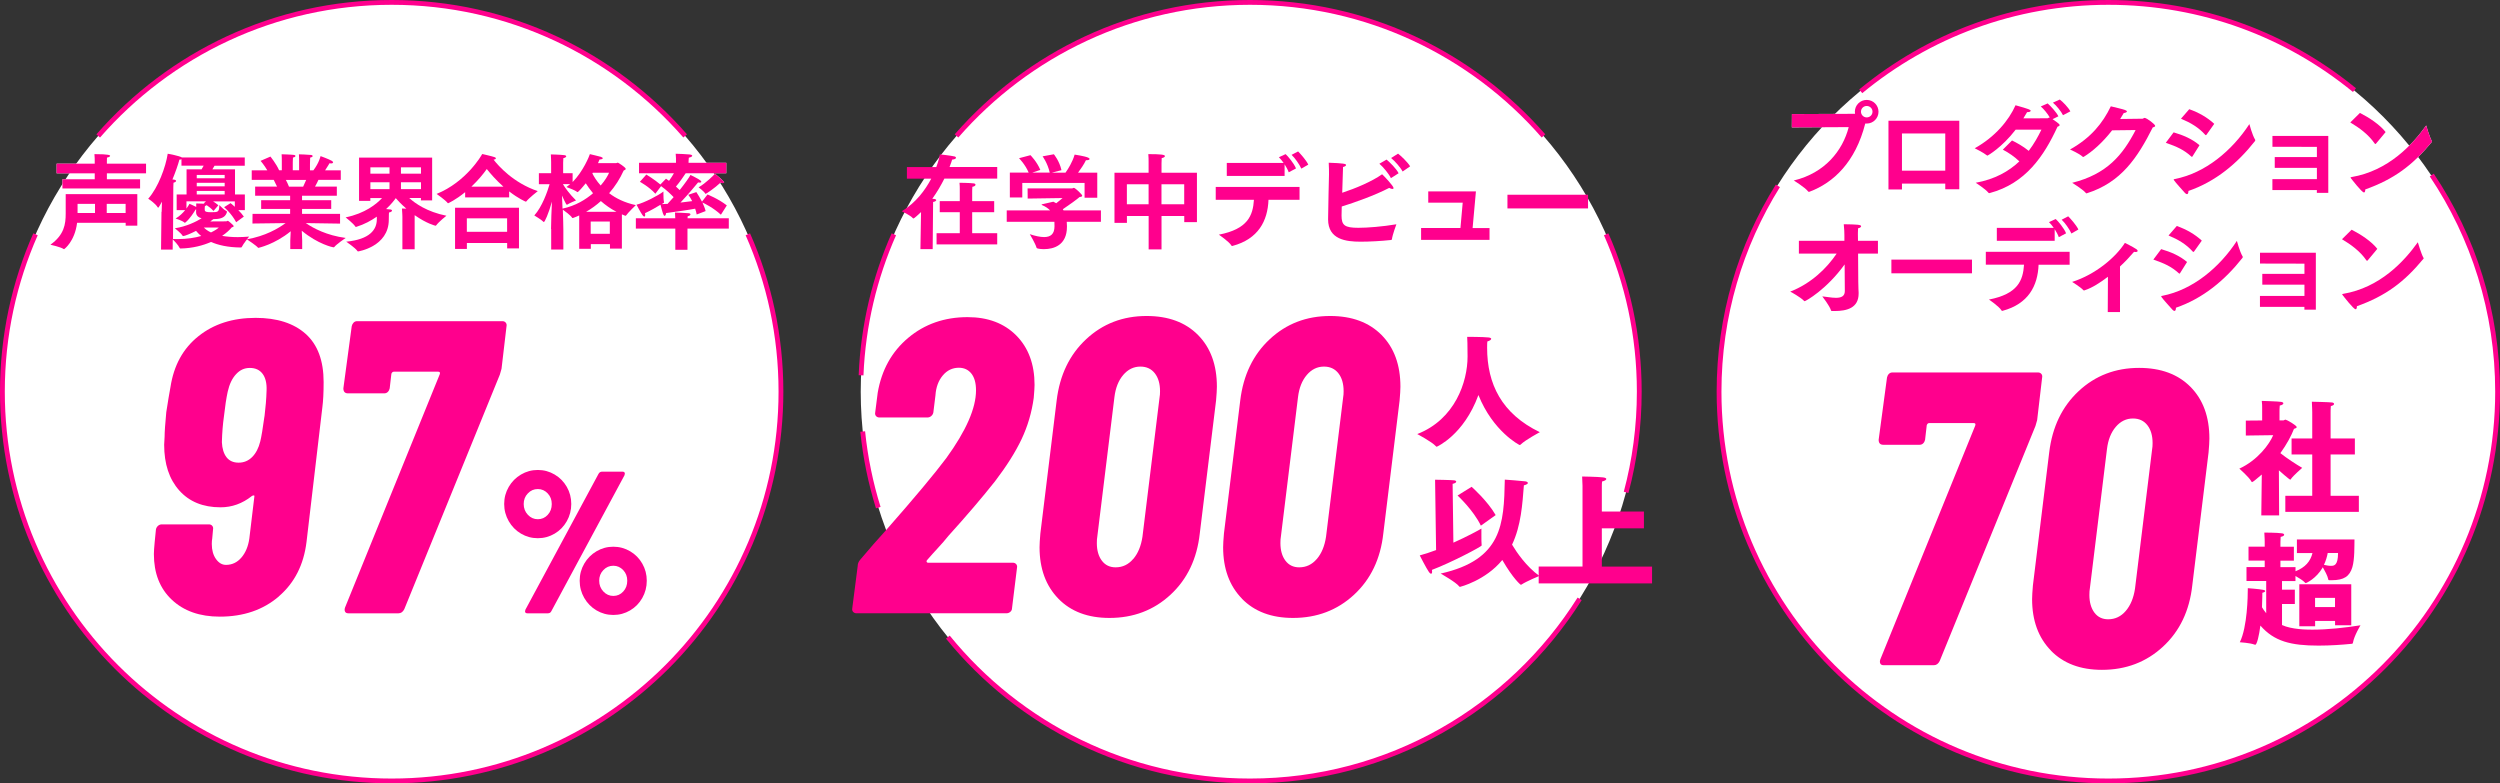 <?xml version="1.0" encoding="UTF-8"?>
<svg id="_レイヤー_2" data-name="レイヤー_2" xmlns="http://www.w3.org/2000/svg" viewBox="0 0 520.2 163">
  <rect x="0" y="0" width="520.2" height="163" fill="#333333" stroke="none"/>
  <defs>
    <style>
      .cls-1, .cls-2 {
        fill: #fff;
      }

      .cls-3 {
        fill: #ff008d;
      }

      .cls-2 {
        stroke: #ff008d;
        stroke-miterlimit: 10;
      }
    </style>
  </defs>
  <g id="_レイヤー_1-2" data-name="レイヤー_1">
    <g>
      <circle class="cls-1" cx="438.55" cy="81.5" r="81"/>
      <circle class="cls-1" cx="81.5" cy="81.5" r="81"/>
      <circle class="cls-1" cx="260.1" cy="81.5" r="81"/>
      <path class="cls-2" d="M155.61,48.75c4.43,10.01,6.89,21.09,6.89,32.75,0,44.74-36.26,81-81,81S.5,126.24.5,81.5c0-11.66,2.46-22.74,6.89-32.75"/>
      <path class="cls-2" d="M20.43,28.29C35.28,11.26,57.13.5,81.5.5s46.22,10.76,61.07,27.78"/>
      <g>
        <g>
          <path class="cls-1" d="M13.66,40.39h14.91v6.57h-2.42v-.6h-10.11c-.48,3.91-2.68,5.49-2.7,5.49-.04,0-.06,0-.11-.04-.58-.41-2.74-.89-2.74-.89,2.9-2.07,3.18-4.32,3.18-6.48v-4.04ZM12.99,37.3h6.72v-1.23h-7.93v-2.01h7.93v-.69s0-.8-.06-1.3c3.15,0,3.26.24,3.26.37s-.24.28-.65.35c-.02.22-.02.71-.02.71v.56h8.15v2.01h-8.15v1.23h6.91v1.92H12.99v-1.92ZM19.77,44.32v-1.9h-3.63v1.9h3.63ZM26.14,44.32v-1.9h-3.93v1.9h3.93Z"/>
          <path class="cls-1" d="M33.64,44.07l.06-2.1c-.3.54-.69,1.25-.78,1.25-.04,0-.06-.02-.09-.06-.5-.86-1.99-1.81-1.99-1.81,2.07-2.31,3.63-6.57,4.06-9.36.26.04,2.46.45,2.96.78h13.07v1.71h-6.29c-.13.22-.28.5-.45.76h4.71v5.23h2.05v3.26h-1.36c.41.41.82.86,1.15,1.34l-1.6,1.17c-.97-1.84-2.51-3.13-2.51-3.13l1.34-.84c.06.04.41.32.89.76v-1.12h-4.52c.37.24.8.52,1.1.8l-1.02,1.19c-.45-.52-.99-.93-1.43-1.21-.06.06-.19.15-.35.17,0,.11-.04.28-.04.39v.39c0,.43.35.52,1.34.52,1.43,0,1.69-.02,1.69-1.49.35.3.93.99,1.53,1.27.04.02.06.09.06.13v.06c-.24.86-.86,1.32-2.03,1.43-.22.02-.5.02-.8.04-.22.15-.41.3-.63.48l3.33-.02c.11,0,.17-.11.3-.11.19,0,1.04.82,1.12.91.06.06.11.15.11.19,0,.13-.15.22-.39.26-.43.52-1.1,1.15-2.01,1.77.89.15,1.94.26,3.24.26.71,0,1.51-.04,2.38-.11,0,0-1.21,1.49-1.53,2.16-.04.09-.11.11-.22.11-2.72-.02-4.73-.52-6.18-1.15-1.69.73-3.78,1.3-6.29,1.36-.11,0-.17,0-.22-.09-.28-.61-1.21-1.58-1.45-1.82l-.02,2.14h-2.42l.09-7.86ZM36.77,40.46h2.05v-5.23h3.13c.17-.28.3-.54.43-.76h-4.62v-1.34c-.11.06-.26.09-.43.09-.26.97-.76,2.46-1.45,4.13.15.02.26.02.28.02.32.04.48.15.48.28s-.19.28-.54.37c-.04.56-.04,1.36-.04,1.36l-.06,10.35c.32.02.65.02.97.02,1.94,0,3.61-.28,4.9-.65-.5-.39-.84-.78-1.08-1.06-1.12.58-2.35,1.08-2.68,1.08-.04,0-.09-.02-.11-.06-.35-.58-1.62-1.56-1.62-1.56,2.44-.37,4.47-1.4,5.57-2.07-.67-.19-1.15-.56-1.15-1.3v-.11c0-.13,0-.28.02-.43h-.11c-.35.58-1.19,1.92-2.12,2.7-.04.04-.09.06-.13.06-.02,0-.04,0-.06-.02-.41-.41-1.86-.86-1.86-.86.86-.5,1.51-1.17,1.99-1.75h-1.77v-3.26ZM38.8,43.4c.41-.56.63-.99.63-.99,0,0,.86.35,1.4.65v-.73s1.17.02,1.73.06c-.09-.06-.15-.09-.15-.09l.45-.41h-4.06v1.51ZM46.75,37.09v-.69h-5.81v.69h5.81ZM46.75,38.77v-.73h-5.81v.73h5.81ZM46.75,40.46v-.73h-5.81v.73h5.81ZM42.43,47.35c.28.3.73.67,1.47,1.02.89-.43,1.43-.82,1.62-1.02h-3.09Z"/>
          <path class="cls-1" d="M52.51,44.5h7.86v-1.02h-6.03v-1.82h6.03v-.93h-7.28v-1.9h4.56c-.24-.52-.5-1.04-.69-1.4h-4.58v-1.99h3.24c-.65-1.12-1.4-1.97-1.4-1.97l2.05-.89s1.17,1.43,1.81,2.85h.56v-1.88c0-.37,0-.91-.04-1.45,0,0,2.1.06,2.51.13.24.02.37.13.37.24s-.15.24-.52.32c-.04.54-.04,1.34-.04,1.34v1.3h1.32v-1.92c0-.37,0-.93-.04-1.4,0,0,2.07.06,2.51.13.22.02.35.13.35.24s-.15.24-.52.32c-.02.5-.04,1.32-.04,1.32v1.32h.71c1.21-1.58,1.49-2.96,1.49-2.96,0,0,1.73.63,2.35.99.17.11.26.22.26.3,0,.13-.15.24-.43.24-.09,0-.19-.02-.32-.04,0,0-.41.73-.91,1.47h3.26v1.99h-4.65c-.15.35-.41.86-.71,1.4h4.54v1.9h-7.24v.93h6.07v1.82h-6.07v1.02h7.91v2.03l-7.13-.11c1.58,1.08,4.36,2.57,8.3,3.09,0,0-1.92,1.3-2.38,1.9-.04.04-.09.06-.13.06-.15,0-3.24-.65-6.63-3.46.04.82.09,1.73.09,2.03v1.79h-2.48v-1.77c0-.22.04-1.1.09-1.94-3.33,2.74-6.74,3.46-6.74,3.46-.02,0-.04-.02-.06-.04-.39-.48-2.33-1.75-2.33-1.75,3.82-.65,6.55-2.25,8.06-3.37l-6.89.09.02-2.01ZM63.08,38.84c.24-.5.45-.97.63-1.4h-4.23c.22.37.43.86.65,1.4h2.96Z"/>
          <path class="cls-1" d="M83.73,45.1s-.02-.93-.09-1.71c0,0,.39.02.91.02-1.08-.93-1.84-1.75-2.2-2.18-.3.43-.97,1.3-2.01,2.27.39.04.71.06.91.09.19.02.32.13.32.24,0,.13-.19.3-.63.39,0,0-.04.45-.04,1.49,0,5.64-6.4,6.61-6.4,6.61-.04,0-.09-.02-.13-.09-.43-.65-2.33-1.94-2.33-1.94,4.93-.48,6.37-2.51,6.37-4.67v-.54c-1.17.82-2.59,1.6-4.26,2.12-.04,0-.06.02-.09.02-.04,0-.09-.02-.13-.09-.37-.6-2.01-1.9-2.01-1.9,4.06-.82,6.46-2.81,7.58-4.02h-2.44v.58h-2.35v-8.99h15.21v8.9h-2.33v-.5h-2.44c1.21,1.1,3.67,2.87,7.74,3.69,0,0-1.56,1.23-2.12,1.99-.04.06-.09.09-.13.09-.06,0-1.84-.43-4.36-2.2v7.09h-2.55v-6.76ZM81.05,36.14v-1.32h-3.98v1.32h3.98ZM81.05,39.36v-1.43h-3.98v1.43h3.98ZM87.6,36.14v-1.32h-4.17v1.32h4.17ZM87.6,39.36v-1.43h-4.17v1.43h4.17Z"/>
          <path class="cls-1" d="M96.82,39.96c-2.1,1.71-3.57,2.33-3.57,2.33-.02,0-.06,0-.09-.04-.48-.63-2.31-1.9-2.31-1.9,6.14-2.48,9.38-8.04,9.48-8.3,0,0,1.92.41,2.59.65.15.04.26.15.26.24,0,.13-.13.24-.48.28,1.02,1.3,4.1,4.82,9.2,6.55,0,0-1.88,1.47-2.38,2.14-.04.04-.06.06-.09.06-.06,0-1.56-.65-3.48-2.14v1.25h-9.16v-1.12ZM94.68,43.22h13.31v8.47h-2.46v-1.12h-8.38v1.23h-2.46v-8.58ZM105.52,48.24v-2.81h-8.38v2.81h8.38ZM104.75,38.84c-1.56-1.38-2.74-2.77-3.46-3.67-.73,1.04-1.81,2.35-3.2,3.67h6.65Z"/>
          <path class="cls-1" d="M114.66,47.65c0-1.62.11-3.91.19-5.7-.73,2.59-1.51,4.26-1.69,4.26-.02,0-.04-.02-.06-.04-.37-.41-1.92-1.34-1.92-1.34,1.62-1.79,2.74-4.97,3.18-6.5h-2.23v-2.29h2.55v-2.31s-.02-1.12-.06-1.6c0,0,1.92.04,2.79.15.28.04.41.13.41.26s-.19.28-.6.37c-.02.3-.04.97-.04.97v2.16h1.97v1.84c2.2-2.23,3.48-5.42,3.59-5.81,0,0,1.92.45,2.27.56.26.09.41.19.41.3,0,.13-.22.24-.67.26-.09.22-.19.48-.32.76h3.78c.09,0,.22-.11.35-.11.06,0,1.64.97,1.64,1.3,0,.13-.15.24-.43.35-.76,1.69-1.77,3.28-3.02,4.71,1.36,1.04,3.18,1.97,5.55,2.48,0,0-1.6,1.53-2.03,2.16-.02.04-.06.06-.11.06-.02,0-.32-.09-.76-.3v7.13h-2.48v-.93h-3.98v.97h-2.42v-6.94c-.41.19-.84.37-1.27.52-.04.02-.06.02-.09.02-.04,0-.09-.02-.11-.06-.35-.54-1.47-1.34-1.94-1.69.06,1.64.11,3.31.11,4.17v4.13h-2.53v-4.26ZM117.16,38.36c.37.63,1.38,2.07,2.7,3.35,0,0-1.36.54-1.81.86-.04.02-.06.04-.09.04-.19,0-.93-1.75-1.02-1.92.04.76.09,1.73.11,2.72,2.7-.58,4.8-1.86,6.35-3.2-.65-.78-1.15-1.49-1.51-2.07-.37.48-1.56,1.84-1.71,1.84-.02,0-.04-.02-.09-.04-.45-.39-2.23-1.02-2.23-1.02.26-.19.52-.39.78-.6h-1.49v.04ZM128.27,44.07c-1.25-.65-2.33-1.43-3.24-2.23-.93.84-1.97,1.6-3.07,2.23h6.31ZM126.89,48.65v-2.55h-3.98v2.55h3.98ZM123.26,36.09c.3.6.84,1.53,1.73,2.51.93-1.06,1.49-2.05,1.75-2.66h-3.39l-.09.15Z"/>
          <path class="cls-1" d="M132.3,45.41h8.21c-.02-.39-.04-.91-.06-1.19.13,0,2.4.09,2.87.15.22.02.35.13.35.24,0,.15-.17.3-.58.39-.02.11-.02.26-.02.41h8.58v2.16h-8.6v4.41h-2.53v-4.41h-8.21v-2.16ZM138.94,42.38c.41-.43.82-.89,1.23-1.36-.54-.56-1.51-1.51-2.61-2.29l-1.19,1.58c-1.32-1.47-3.22-2.48-3.22-2.48l1.34-1.51s1.71,1.04,2.92,2.07l1.17-1.21c.22.15.41.3.63.45.39-.52.73-1.08,1.02-1.58h-7.26v-2.18h7.69v-.91s-.02-.63-.06-.97c.52,0,2.31.09,2.9.15.37.04.54.15.54.28s-.26.3-.71.39c-.02.13-.04.41-.04.54l-.02.52h7.86v2.18h-8.45c-.39.58-1.27,1.9-2.03,2.77.3.28.56.52.78.73,1.1-1.38,1.99-2.64,2.25-3.15,1.4.71,2.25,1.12,2.25,1.43,0,.11-.11.17-.32.17-.09,0-.22-.02-.35-.04-.54.67-2.12,2.55-3.67,4.19.99-.11,1.86-.22,2.44-.3-.24-.5-.52-.95-.82-1.32l1.69-.56c.37.56.8,1.27,1.17,1.99l1.15-1.49s2.27.89,4.02,2.27l-1.23,1.94c-1.58-1.45-3.31-2.29-3.85-2.55.28.63.54,1.23.67,1.79l-1.86.71c-.06-.37-.17-.78-.32-1.21-1.19.24-3.72.6-6.05.91-.02.3-.15.58-.3.58-.26,0-.43-.69-.86-2.31-.89.54-1.92,1.15-3.22,1.75.02.13.04.24.04.35,0,.24-.09.37-.19.37-.09,0-.24-.11-.37-.3-.39-.54-1.25-2.18-1.25-2.18,1.6-.39,4.56-1.92,5.6-2.74v.5c0,.52.02,1.3.11,1.66.02.04.02.06.02.09,0,.06-.04.11-.13.15l-.35.22,1.3-.06ZM150.67,37.95c0,.11-.13.15-.28.15-.13,0-.3-.02-.45-.11-1.21,1.15-3.02,2.35-3.11,2.35-.02,0-.04,0-.06-.04-.3-.5-1.4-1.32-1.4-1.32,1.56-.91,3.22-2.61,3.41-2.83.28.19,1.9,1.62,1.9,1.79Z"/>
        </g>
        <g>
          <path class="cls-3" d="M13.66,40.39h14.91v6.57h-2.42v-.6h-10.11c-.48,3.91-2.68,5.49-2.7,5.49-.04,0-.06,0-.11-.04-.58-.41-2.74-.89-2.74-.89,2.9-2.07,3.18-4.32,3.18-6.48v-4.04ZM12.99,37.3h6.72v-1.23h-7.93v-2.01h7.93v-.69s0-.8-.06-1.3c3.15,0,3.26.24,3.26.37s-.24.28-.65.35c-.02.22-.02.71-.02.71v.56h8.15v2.01h-8.15v1.23h6.91v1.92H12.99v-1.92ZM19.77,44.32v-1.9h-3.63v1.9h3.63ZM26.14,44.32v-1.9h-3.93v1.9h3.93Z"/>
          <path class="cls-3" d="M33.64,44.07l.06-2.1c-.3.54-.69,1.25-.78,1.25-.04,0-.06-.02-.09-.06-.5-.86-1.99-1.81-1.99-1.81,2.07-2.31,3.63-6.57,4.06-9.36.26.04,2.46.45,2.96.78h13.07v1.71h-6.29c-.13.22-.28.5-.45.76h4.71v5.23h2.05v3.26h-1.36c.41.41.82.86,1.15,1.34l-1.6,1.17c-.97-1.84-2.51-3.13-2.51-3.13l1.34-.84c.06.04.41.32.89.76v-1.12h-4.52c.37.24.8.52,1.1.8l-1.02,1.19c-.45-.52-.99-.93-1.43-1.21-.06.06-.19.15-.35.17,0,.11-.04.28-.04.39v.39c0,.43.35.52,1.34.52,1.43,0,1.69-.02,1.69-1.49.35.3.93.99,1.53,1.27.04.02.06.09.06.13v.06c-.24.86-.86,1.32-2.03,1.43-.22.02-.5.02-.8.04-.22.15-.41.3-.63.48l3.33-.02c.11,0,.17-.11.3-.11.19,0,1.04.82,1.12.91.06.06.11.15.11.19,0,.13-.15.22-.39.26-.43.52-1.1,1.15-2.01,1.77.89.15,1.94.26,3.24.26.71,0,1.51-.04,2.38-.11,0,0-1.21,1.49-1.53,2.16-.04.09-.11.11-.22.11-2.72-.02-4.73-.52-6.18-1.15-1.69.73-3.78,1.3-6.29,1.36-.11,0-.17,0-.22-.09-.28-.61-1.21-1.58-1.45-1.82l-.02,2.14h-2.42l.09-7.86ZM36.77,40.46h2.05v-5.23h3.13c.17-.28.3-.54.43-.76h-4.62v-1.34c-.11.06-.26.09-.43.09-.26.97-.76,2.46-1.45,4.13.15.02.26.02.28.02.32.04.48.15.48.28s-.19.28-.54.37c-.04.56-.04,1.36-.04,1.36l-.06,10.35c.32.02.65.02.97.02,1.94,0,3.61-.28,4.9-.65-.5-.39-.84-.78-1.08-1.06-1.12.58-2.35,1.08-2.68,1.08-.04,0-.09-.02-.11-.06-.35-.58-1.62-1.56-1.62-1.56,2.44-.37,4.47-1.4,5.57-2.07-.67-.19-1.15-.56-1.15-1.3v-.11c0-.13,0-.28.02-.43h-.11c-.35.58-1.19,1.92-2.12,2.7-.04.04-.09.06-.13.06-.02,0-.04,0-.06-.02-.41-.41-1.86-.86-1.86-.86.86-.5,1.51-1.17,1.99-1.75h-1.77v-3.26ZM38.8,43.4c.41-.56.63-.99.63-.99,0,0,.86.35,1.4.65v-.73s1.17.02,1.73.06c-.09-.06-.15-.09-.15-.09l.45-.41h-4.06v1.51ZM46.75,37.09v-.69h-5.81v.69h5.81ZM46.75,38.77v-.73h-5.81v.73h5.81ZM46.75,40.46v-.73h-5.81v.73h5.81ZM42.43,47.35c.28.3.73.67,1.47,1.02.89-.43,1.43-.82,1.62-1.02h-3.09Z"/>
          <path class="cls-3" d="M52.51,44.5h7.86v-1.02h-6.03v-1.82h6.03v-.93h-7.28v-1.9h4.56c-.24-.52-.5-1.04-.69-1.4h-4.58v-1.99h3.24c-.65-1.12-1.4-1.97-1.4-1.97l2.05-.89s1.17,1.43,1.81,2.85h.56v-1.88c0-.37,0-.91-.04-1.45,0,0,2.1.06,2.51.13.24.02.37.13.37.24s-.15.24-.52.32c-.04.54-.04,1.34-.04,1.34v1.3h1.32v-1.92c0-.37,0-.93-.04-1.4,0,0,2.07.06,2.51.13.22.02.35.13.35.24s-.15.24-.52.32c-.02.5-.04,1.32-.04,1.32v1.32h.71c1.21-1.58,1.49-2.96,1.49-2.96,0,0,1.73.63,2.35.99.17.11.26.22.26.3,0,.13-.15.24-.43.24-.09,0-.19-.02-.32-.04,0,0-.41.73-.91,1.47h3.26v1.99h-4.65c-.15.35-.41.86-.71,1.4h4.54v1.9h-7.24v.93h6.07v1.82h-6.07v1.02h7.91v2.03l-7.13-.11c1.58,1.08,4.36,2.57,8.3,3.09,0,0-1.92,1.3-2.38,1.9-.04.04-.09.06-.13.06-.15,0-3.24-.65-6.63-3.46.04.82.09,1.73.09,2.03v1.79h-2.48v-1.77c0-.22.04-1.1.09-1.94-3.33,2.74-6.74,3.46-6.74,3.46-.02,0-.04-.02-.06-.04-.39-.48-2.33-1.75-2.33-1.75,3.82-.65,6.55-2.25,8.06-3.37l-6.89.09.02-2.01ZM63.08,38.84c.24-.5.45-.97.63-1.4h-4.23c.22.37.43.86.65,1.4h2.96Z"/>
          <path class="cls-3" d="M83.73,45.1s-.02-.93-.09-1.71c0,0,.39.02.91.02-1.08-.93-1.84-1.75-2.2-2.18-.3.43-.97,1.3-2.01,2.27.39.04.71.06.91.09.19.02.32.13.32.24,0,.13-.19.3-.63.39,0,0-.04.45-.04,1.49,0,5.64-6.4,6.61-6.4,6.61-.04,0-.09-.02-.13-.09-.43-.65-2.33-1.94-2.33-1.94,4.93-.48,6.37-2.51,6.37-4.67v-.54c-1.17.82-2.59,1.6-4.26,2.12-.04,0-.06.02-.09.02-.04,0-.09-.02-.13-.09-.37-.6-2.01-1.9-2.01-1.9,4.06-.82,6.46-2.81,7.58-4.02h-2.44v.58h-2.35v-8.99h15.21v8.9h-2.33v-.5h-2.44c1.21,1.1,3.67,2.87,7.74,3.69,0,0-1.56,1.23-2.12,1.99-.04.06-.09.09-.13.09-.06,0-1.84-.43-4.36-2.2v7.09h-2.55v-6.76ZM81.05,36.14v-1.32h-3.98v1.32h3.98ZM81.05,39.36v-1.43h-3.98v1.43h3.98ZM87.6,36.14v-1.32h-4.17v1.32h4.17ZM87.6,39.36v-1.43h-4.17v1.43h4.17Z"/>
          <path class="cls-3" d="M96.82,39.96c-2.1,1.71-3.57,2.33-3.57,2.33-.02,0-.06,0-.09-.04-.48-.63-2.31-1.9-2.31-1.9,6.14-2.48,9.38-8.04,9.48-8.3,0,0,1.92.41,2.59.65.15.04.26.15.26.24,0,.13-.13.24-.48.28,1.02,1.3,4.1,4.82,9.2,6.55,0,0-1.88,1.47-2.38,2.14-.04.04-.06.06-.09.06-.06,0-1.56-.65-3.48-2.14v1.25h-9.16v-1.12ZM94.68,43.22h13.31v8.47h-2.46v-1.12h-8.38v1.23h-2.46v-8.58ZM105.52,48.24v-2.81h-8.38v2.81h8.38ZM104.75,38.84c-1.56-1.38-2.74-2.77-3.46-3.67-.73,1.04-1.81,2.35-3.2,3.67h6.65Z"/>
          <path class="cls-3" d="M114.66,47.65c0-1.62.11-3.91.19-5.7-.73,2.59-1.51,4.26-1.69,4.26-.02,0-.04-.02-.06-.04-.37-.41-1.92-1.34-1.92-1.34,1.62-1.79,2.74-4.97,3.18-6.5h-2.23v-2.29h2.55v-2.31s-.02-1.12-.06-1.6c0,0,1.92.04,2.79.15.28.04.41.13.41.26s-.19.28-.6.37c-.02.3-.04.97-.04.97v2.16h1.97v1.84c2.2-2.23,3.48-5.42,3.59-5.81,0,0,1.92.45,2.27.56.26.09.41.19.41.3,0,.13-.22.24-.67.26-.09.22-.19.48-.32.76h3.78c.09,0,.22-.11.35-.11.06,0,1.64.97,1.64,1.3,0,.13-.15.24-.43.35-.76,1.69-1.77,3.28-3.02,4.71,1.36,1.04,3.18,1.97,5.55,2.48,0,0-1.6,1.53-2.03,2.16-.02.04-.06.06-.11.06-.02,0-.32-.09-.76-.3v7.13h-2.48v-.93h-3.98v.97h-2.42v-6.94c-.41.19-.84.37-1.27.52-.04.02-.06.02-.09.02-.04,0-.09-.02-.11-.06-.35-.54-1.47-1.34-1.94-1.69.06,1.64.11,3.31.11,4.17v4.13h-2.53v-4.26ZM117.16,38.36c.37.63,1.38,2.07,2.7,3.35,0,0-1.36.54-1.81.86-.04.02-.06.04-.09.04-.19,0-.93-1.75-1.02-1.92.04.76.09,1.73.11,2.72,2.7-.58,4.8-1.86,6.35-3.2-.65-.78-1.15-1.49-1.51-2.07-.37.48-1.56,1.84-1.71,1.84-.02,0-.04-.02-.09-.04-.45-.39-2.23-1.02-2.23-1.02.26-.19.52-.39.78-.6h-1.49v.04ZM128.27,44.07c-1.25-.65-2.33-1.43-3.24-2.23-.93.84-1.97,1.6-3.07,2.23h6.31ZM126.89,48.65v-2.55h-3.98v2.55h3.98ZM123.26,36.09c.3.6.84,1.53,1.73,2.51.93-1.06,1.49-2.05,1.75-2.66h-3.39l-.09.15Z"/>
          <path class="cls-3" d="M132.3,45.41h8.21c-.02-.39-.04-.91-.06-1.19.13,0,2.4.09,2.87.15.22.02.35.13.35.24,0,.15-.17.3-.58.39-.02.11-.02.26-.02.41h8.58v2.16h-8.6v4.41h-2.53v-4.41h-8.21v-2.16ZM138.94,42.38c.41-.43.82-.89,1.23-1.36-.54-.56-1.51-1.51-2.61-2.29l-1.19,1.58c-1.32-1.47-3.22-2.48-3.22-2.48l1.34-1.51s1.71,1.04,2.92,2.07l1.17-1.21c.22.15.41.3.63.45.39-.52.73-1.08,1.02-1.58h-7.26v-2.18h7.69v-.91s-.02-.63-.06-.97c.52,0,2.31.09,2.9.15.37.04.54.15.54.28s-.26.3-.71.39c-.02.13-.04.41-.04.54l-.02.52h7.86v2.18h-8.45c-.39.58-1.27,1.9-2.03,2.77.3.28.56.52.78.73,1.1-1.38,1.99-2.64,2.25-3.15,1.4.71,2.25,1.12,2.25,1.43,0,.11-.11.17-.32.17-.09,0-.22-.02-.35-.04-.54.67-2.12,2.55-3.67,4.19.99-.11,1.86-.22,2.44-.3-.24-.5-.52-.95-.82-1.32l1.69-.56c.37.56.8,1.27,1.17,1.99l1.15-1.49s2.27.89,4.02,2.27l-1.23,1.94c-1.58-1.45-3.31-2.29-3.85-2.55.28.63.54,1.23.67,1.79l-1.86.71c-.06-.37-.17-.78-.32-1.21-1.19.24-3.72.6-6.05.91-.02.3-.15.58-.3.58-.26,0-.43-.69-.86-2.31-.89.54-1.92,1.15-3.22,1.75.02.13.04.24.04.35,0,.24-.09.37-.19.37-.09,0-.24-.11-.37-.3-.39-.54-1.25-2.18-1.25-2.18,1.6-.39,4.56-1.92,5.6-2.74v.5c0,.52.02,1.3.11,1.66.02.04.02.06.02.09,0,.06-.04.11-.13.15l-.35.22,1.3-.06ZM150.67,37.95c0,.11-.13.15-.28.15-.13,0-.3-.02-.45-.11-1.21,1.15-3.02,2.35-3.11,2.35-.02,0-.04,0-.06-.04-.3-.5-1.4-1.32-1.4-1.32,1.56-.91,3.22-2.61,3.41-2.83.28.19,1.9,1.62,1.9,1.79Z"/>
        </g>
      </g>
      <g>
        <path class="cls-3" d="M58.03,124.1c-3.27,2.81-7.37,4.21-12.29,4.21-4.17,0-7.5-1.17-9.99-3.52-2.49-2.34-3.73-5.51-3.73-9.51,0-.52.06-1.36.17-2.52l.26-2.61c.06-.29.2-.53.43-.74.23-.2.49-.3.78-.3h9.81c.29,0,.52.1.69.3.17.2.23.45.17.74l-.17,1.91c-.06.29-.09.67-.09,1.13,0,1.27.29,2.32.87,3.13.58.81,1.27,1.22,2.08,1.22,1.27,0,2.34-.51,3.21-1.52.87-1.01,1.42-2.33,1.65-3.95l1.04-8.68c.06-.17.03-.27-.09-.3-.12-.03-.26.01-.43.13-1.97,1.56-4.14,2.34-6.51,2.34-3.65,0-6.51-1.17-8.6-3.52s-3.13-5.51-3.13-9.51l.09-1.65c0-.98.12-2.69.35-5.12.35-2.26.64-3.99.87-5.21.69-4.52,2.63-8.05,5.82-10.59,3.18-2.55,7.15-3.82,11.9-3.82,4.46,0,7.93,1.12,10.42,3.34,2.49,2.23,3.73,5.57,3.73,10.03,0,2.2-.09,3.94-.26,5.21l-3.3,28.05c-.58,4.75-2.5,8.52-5.77,11.33ZM55.04,86.63c.23-1.85.38-3.65.43-5.38.06-1.5-.22-2.66-.83-3.47-.61-.81-1.49-1.22-2.65-1.22s-2.06.43-2.87,1.3c-.81.87-1.39,2.08-1.74,3.65-.29,1.33-.55,3.04-.78,5.12-.23,1.62-.38,3.42-.43,5.38.06,1.33.38,2.37.96,3.13.58.75,1.42,1.13,2.52,1.13s2.04-.39,2.82-1.17c.78-.78,1.35-1.87,1.69-3.26.23-.92.52-2.66.87-5.21Z"/>
        <path class="cls-3" d="M71.8,127.27c-.12-.23-.12-.52,0-.87l19.71-48.54c.12-.35,0-.52-.35-.52h-9.2c-.23,0-.41.15-.52.43l-.35,3.04c-.06.29-.19.54-.39.74-.2.2-.45.3-.74.3h-7.55c-.64,0-.96-.35-.96-1.04l1.74-12.94c.06-.29.19-.53.39-.74s.45-.3.74-.3h30.22c.29,0,.52.1.69.3.17.2.23.45.17.74l-1.04,8.86c-.12.46-.23.87-.35,1.22l-19.88,48.8c-.29.58-.69.87-1.22.87h-10.42c-.35,0-.58-.12-.69-.35Z"/>
      </g>
      <path class="cls-3" d="M108.41,111.04c-1.07-.63-1.92-1.5-2.55-2.59-.63-1.1-.95-2.29-.95-3.58s.32-2.48.95-3.56c.63-1.08,1.48-1.94,2.55-2.57,1.07-.63,2.23-.95,3.5-.95s2.43.32,3.5.95c1.07.63,1.91,1.49,2.53,2.57.62,1.08.93,2.27.93,3.56s-.31,2.48-.93,3.58c-.62,1.09-1.46,1.96-2.53,2.59-1.07.63-2.23.95-3.5.95s-2.43-.32-3.5-.95ZM113.97,107.13c.56-.6.84-1.35.84-2.25s-.28-1.61-.84-2.21c-.56-.6-1.25-.91-2.06-.91s-1.51.3-2.08.91c-.58.6-.86,1.34-.86,2.21s.29,1.62.86,2.23c.58.62,1.27.93,2.08.93s1.5-.3,2.06-.91ZM109.25,127.2l.08-.34,15.21-28.26c.17-.31.42-.46.76-.46h4.21c.34,0,.51.14.51.42l-.08.34-15.21,28.26c-.14.31-.39.46-.76.46h-4.21c-.34,0-.51-.14-.51-.42ZM124.12,127.01c-1.07-.63-1.92-1.5-2.55-2.59-.63-1.09-.95-2.29-.95-3.58s.32-2.48.95-3.56c.63-1.08,1.48-1.94,2.55-2.57,1.07-.63,2.23-.95,3.5-.95s2.43.32,3.5.95c1.07.63,1.91,1.49,2.53,2.57.62,1.08.93,2.27.93,3.56s-.31,2.49-.93,3.58c-.62,1.1-1.46,1.96-2.53,2.59-1.07.63-2.23.95-3.5.95s-2.43-.32-3.5-.95ZM129.68,123.09c.56-.6.84-1.35.84-2.25s-.28-1.61-.84-2.21c-.56-.6-1.25-.91-2.06-.91s-1.51.3-2.08.91c-.58.6-.86,1.34-.86,2.21s.29,1.62.86,2.23c.58.62,1.27.93,2.08.93s1.5-.3,2.06-.91Z"/>
      <path class="cls-2" d="M179.17,78.09c.43-10.41,2.83-20.31,6.82-29.34"/>
      <path class="cls-2" d="M182.75,105.63c-1.58-5.08-2.68-10.38-3.24-15.84"/>
      <path class="cls-2" d="M328.69,124.61c-14.34,22.76-39.7,37.89-68.59,37.89-25.37,0-48.02-11.67-62.87-29.93"/>
      <path class="cls-2" d="M334.21,48.75c4.43,10.01,6.89,21.09,6.89,32.75,0,7.24-.95,14.27-2.74,20.95"/>
      <path class="cls-2" d="M199.03,28.28C213.88,11.26,235.73.5,260.1.5s46.22,10.76,61.07,27.78"/>
      <g>
        <path class="cls-3" d="M191.67,44.11c-.43.41-1.45,1.36-1.6,1.36-.02,0-.06-.02-.11-.06-.54-.63-2.33-1.45-2.33-1.45,2.96-1.77,4.9-4.43,6.14-6.78h-5.06v-2.42h6.11c.48-1.25.69-2.23.73-2.64,0,0,2.23.24,3.05.43.19.04.32.17.32.28,0,.15-.19.32-.8.39-.06.22-.24.76-.54,1.53h9.92v2.42h-11c-.65,1.3-1.47,2.74-2.51,4.19.82,0,.82.26.82.28,0,.15-.22.32-.65.39l-.09,9.81h-2.55l.13-7.73ZM194.87,48.52h4.84v-4.36h-4.17v-2.31h4.17v-2.55c0-.28,0-.78-.06-1.27,0,0,2.2.02,2.96.13.24.02.37.15.37.28,0,.17-.19.35-.65.43-.04.35-.04.97-.04.97v2.01h4.58v2.31h-4.58v4.36h5.21v2.33h-12.62v-2.33Z"/>
        <path class="cls-3" d="M209.47,43.78h9.03c-.39-.41-.93-.8-1.71-1.12-.04-.02-.06-.04-.06-.06,0-.04.04-.06.09-.09.3-.06,2.36-.54,2.36-.54.22.11.41.22.6.32.5-.39,1.06-.84,1.32-1.08l-7.26.11-.02-2.12h9.29c.11,0,.19-.11.35-.11.26,0,1.73,1.38,1.73,1.62,0,.17-.19.26-.54.28-.5.45-2.29,1.75-3.5,2.55.04.06.11.15.15.24h7.78v2.38h-7.11c.02.28.04.58.04.86v.17c0,3.85-2.77,4.65-4.73,4.65-.19,0-1.53,0-1.6-.3-.22-.84-1.4-2.81-1.4-2.81,1.12.37,2.14.6,2.98.6,1.32,0,2.16-.6,2.16-2.25v-.04c0-.28,0-.58-.02-.89h-9.92v-2.38ZM210.14,35.92h3.91c-.73-1.73-2.01-3-2.01-3l2.38-.63s1.36,1.36,2.05,3.07l-1.69.56h3.65c-.45-2.01-1.49-3.39-1.49-3.39l2.35-.43s1.17,1.4,1.58,3.31l-2.01.52h2.85c.52-.73,1.47-2.23,1.9-3.76,0,0,2.16.32,2.81.63.19.09.3.19.3.28,0,.15-.22.26-.67.26h-.09c-.37.82-1.12,1.88-1.64,2.59h4v5.21h-2.64v-3.07h-12.96v3.02h-2.59v-5.16Z"/>
        <path class="cls-3" d="M231.89,35.94h7.11v-2.38c0-.32,0-.89-.06-1.49,2.59,0,3.46.11,3.46.41,0,.17-.3.37-.67.41-.02.41-.04,1.08-.04,1.08v1.97h7.37v10.28h-2.64v-1.27h-4.73v6.94h-2.68v-6.94h-4.52v1.43h-2.59v-10.44ZM239,42.51v-4.17h-4.52v4.17h4.52ZM246.41,42.51v-4.17h-4.73v4.17h4.73Z"/>
        <path class="cls-3" d="M252.97,38.9h17.44v2.68h-6.46c-.17,4.39-2.12,8.15-7.48,9.59-.04,0-.09.02-.11.02-.06,0-.09-.02-.13-.11-.52-.84-2.61-2.25-2.61-2.25,6.03-1.17,7.09-3.98,7.3-7.26h-7.95v-2.68ZM255.26,33.91h11.84c-.32-.45-.67-.89-.99-1.19l1.4-.65c.47.41,1.79,1.99,2.16,2.98l-1.51.8c-.19-.54-.52-1.12-.86-1.66v2.42h-12.03v-2.7ZM270.11,31.51c.47.48,1.64,1.75,2.12,2.74l-1.45.84c-.41-.93-1.36-2.25-2.03-2.87l1.36-.71Z"/>
        <path class="cls-3" d="M289.61,49.79c0,.06-.04.15-.17.15-2.03.22-4.49.35-6.33.35-3.05,0-6.76-.45-6.76-4.65,0-1.66.19-9.38.19-9.38.02-.69-.02-1.3-.06-2.4,3.07.11,3.61.22,3.61.48,0,.15-.24.32-.63.41,0,.13-.02.26-.17,5.36,2.77-.91,6.16-2.33,8.3-3.85.41.37,2.38,2.44,2.38,2.87,0,.13-.09.19-.24.19-.17,0-.41-.09-.67-.22-3.05,1.58-7.13,3.02-9.87,3.87-.02,1.04-.04,1.75-.04,1.9,0,2.01.65,2.53,3.5,2.53,1.92,0,4.97-.24,7.91-.73,0,0-.8,2.12-.93,3.11ZM288.51,33.2c.67.56,2.03,1.88,2.51,2.85l-1.6,1.02c-.37-.82-1.56-2.29-2.4-3l1.49-.86ZM290.91,31.97c.58.43,2.03,1.81,2.51,2.64l-1.56,1.08c-.43-.84-1.62-2.18-2.4-2.81l1.45-.91Z"/>
        <path class="cls-3" d="M295.7,47.44h8.19l.47-5.27h-7.17v-2.35h9.92l-.69,7.63h3.52v2.46h-14.24v-2.46Z"/>
        <path class="cls-3" d="M313.67,40.52h16.77v2.85h-16.77v-2.85Z"/>
      </g>
      <g>
        <path class="cls-3" d="M305.37,74.21c0-2.36-.05-3.78-.08-4.12,0,0,3.29,0,4.46.13.39.05.54.16.54.29,0,.18-.34.42-.8.54-.03.16-.05.62-.05,1.3,0,7.54,3.01,13.74,10.97,17.58,0,0-2.98,1.58-3.99,2.57-.08.08-.16.1-.21.1-.08,0-5.55-2.83-8.58-10.4-3.06,8.37-8.68,10.76-8.68,10.76-.05,0-.1-.03-.16-.1-.88-.96-3.89-2.54-3.89-2.54,7.88-3.06,10.47-10.89,10.47-16.1Z"/>
        <path class="cls-3" d="M298.6,99.82s3.5.05,4.02.13c.26.05.39.16.39.26,0,.18-.23.36-.75.47l.16,12.24c2.85-1.27,5.24-2.57,5.83-2.93v1.43c0,.75,0,1.61.05,2v.08c0,.23-6.35,3.58-10.34,5.08.03.13.03.26.03.36,0,.31-.08.44-.21.44s-.29-.13-.44-.34c-.52-.73-1.92-3.47-1.92-3.47,1.06-.29,2.23-.67,3.4-1.11l-.21-14.62ZM317.4,100.16c.26.03.52.18.52.34s-.23.34-.83.49c-.31,3.86-.57,8.35-2.46,12.34.99,1.66,2.98,4.56,5.68,6.51,0,0-2.7,1.12-3.71,1.79-.08.05-.1.05-.16.05-.03,0-1.55-1.19-3.84-5.16-3.5,4.28-8.79,5.6-8.81,5.6-.05,0-.1-.03-.16-.1-.67-.88-3.86-2.67-3.86-2.67,12.83-2.88,13.17-10.29,13.35-19.55,0,0,3.63.26,4.28.36ZM306.22,101.3s3.27,2.88,5,5.88l-3.08,2.2c-1.58-3.27-4.85-6.27-4.85-6.27l2.93-1.82Z"/>
        <path class="cls-3" d="M320.17,117.89h9.12v-16.8s-.03-1.12-.08-1.94c0,0,3.16.05,4.3.18.49.05.73.18.73.34,0,.18-.31.39-.88.52-.05.39-.05.75-.05.99v5.26h8.76v3.5h-8.76v7.96h10.45v3.5h-23.59v-3.5Z"/>
      </g>
      <g>
        <path class="cls-3" d="M192.82,116.92c.06.12.14.17.26.17h17.67c.29,0,.52.1.7.3.17.2.23.45.17.74l-1.04,8.44c0,.29-.12.54-.35.74-.23.2-.49.3-.78.3h-31.24c-.29,0-.52-.1-.7-.3-.17-.2-.23-.45-.17-.74l1.13-8.79c0-.46.17-.9.52-1.31,1.8-2.15,3.62-4.23,5.48-6.27,5.86-6.67,10.01-11.63,12.44-14.88,4.12-5.69,6.18-10.38,6.18-14.1,0-1.51-.32-2.67-.96-3.48-.64-.81-1.51-1.22-2.61-1.22-1.34,0-2.45.54-3.35,1.61-.9,1.07-1.41,2.45-1.52,4.13l-.44,3.57c-.06.29-.2.54-.44.74-.23.2-.49.3-.78.3h-10.01c-.29,0-.52-.1-.7-.3-.17-.2-.23-.45-.17-.74l.52-4.09c.81-4.76,2.93-8.57,6.35-11.44,3.42-2.87,7.54-4.31,12.36-4.31,4.23,0,7.61,1.28,10.14,3.83,2.52,2.55,3.79,5.98,3.79,10.27,0,.52-.06,1.42-.17,2.7-.41,3.02-1.25,5.87-2.52,8.57-1.28,2.7-3.13,5.64-5.57,8.83-2.67,3.37-5.89,7.14-9.66,11.31-.7.87-1.42,1.71-2.18,2.52-.75.81-1.51,1.65-2.26,2.52-.12.12-.15.23-.09.35Z"/>
        <path class="cls-3" d="M220.23,124.57c-2.61-2.67-3.92-6.24-3.92-10.7,0-.64.06-1.59.17-2.87l3.39-27.67c.64-5.28,2.68-9.53,6.14-12.75,3.45-3.22,7.64-4.83,12.58-4.83,4.52,0,8.09,1.32,10.7,3.96,2.61,2.64,3.92,6.22,3.92,10.75,0,.64-.06,1.6-.17,2.87l-3.39,27.67c-.58,5.28-2.61,9.53-6.09,12.75-3.48,3.22-7.72,4.83-12.71,4.83-4.47,0-8.01-1.33-10.62-4ZM235.81,116.31c.99-1.16,1.62-2.7,1.91-4.61l3.57-29.07c.06-.29.09-.7.09-1.22,0-1.57-.36-2.81-1.09-3.74-.73-.93-1.73-1.39-3-1.39-1.39,0-2.58.58-3.57,1.74-.99,1.16-1.6,2.7-1.83,4.61l-3.57,29.07c-.06.29-.09.73-.09,1.31,0,1.51.35,2.73,1.04,3.65.7.93,1.65,1.39,2.87,1.39,1.45,0,2.67-.58,3.65-1.74Z"/>
        <path class="cls-3" d="M258.43,124.57c-2.61-2.67-3.92-6.24-3.92-10.7,0-.64.06-1.59.17-2.87l3.39-27.67c.64-5.28,2.68-9.53,6.14-12.75,3.45-3.22,7.64-4.83,12.57-4.83,4.53,0,8.09,1.32,10.7,3.96,2.61,2.64,3.92,6.22,3.92,10.75,0,.64-.06,1.6-.17,2.87l-3.39,27.67c-.58,5.28-2.61,9.53-6.09,12.75-3.48,3.22-7.72,4.83-12.71,4.83-4.47,0-8.01-1.33-10.62-4ZM274.01,116.31c.99-1.16,1.62-2.7,1.91-4.61l3.57-29.07c.06-.29.09-.7.09-1.22,0-1.57-.36-2.81-1.09-3.74-.73-.93-1.73-1.39-3-1.39-1.39,0-2.58.58-3.57,1.74-.99,1.16-1.6,2.7-1.83,4.61l-3.57,29.07c-.06.29-.09.73-.09,1.31,0,1.51.35,2.73,1.04,3.65.7.93,1.65,1.39,2.87,1.39,1.45,0,2.67-.58,3.66-1.74Z"/>
      </g>
      <path class="cls-2" d="M506,36.42c8.65,12.89,13.7,28.4,13.7,45.08,0,44.74-36.26,81-81,81s-81-36.26-81-81c0-15.73,4.48-30.41,12.24-42.83"/>
      <path class="cls-2" d="M387.18,19c14-11.56,31.95-18.5,51.52-18.5s37.27,6.84,51.22,18.25"/>
      <g>
        <g>
          <path class="cls-1" d="M372.86,23.74l13.03-.06s.07,0,.11-.02c-.02-.13-.04-.26-.04-.41,0-1.36,1.1-2.46,2.46-2.46s2.46,1.1,2.46,2.46-1.1,2.46-2.46,2.46h-.3c-2.05,8.06-6.63,12.32-11.56,14.17-.06.02-.11.04-.15.04-.07,0-.13-.02-.2-.11-.65-.84-2.96-2.25-2.96-2.25,6.48-1.56,10.18-6.22,11.43-11.11l-11.84.06.02-2.79ZM388.42,24.43c.67,0,1.21-.52,1.21-1.19s-.54-1.19-1.21-1.19-1.19.54-1.19,1.19.54,1.19,1.19,1.19Z"/>
          <path class="cls-1" d="M392.95,25.12h14.74v14.26h-2.92v-1.17h-9.01v1.21h-2.81v-14.3ZM404.77,35.51v-7.74h-9.01v7.74h9.01Z"/>
          <path class="cls-1" d="M418.66,29.23c.93.45,2.29,1.19,3.48,2.16,1.1-1.45,1.94-2.96,2.64-4.41h-5.36c-2.89,3.76-5.83,5.4-5.86,5.4s-.06,0-.11-.04c-.71-.58-2.55-1.49-2.55-1.49,4.24-2.36,7.09-5.79,8.49-8.95,2.92.82,3.15.95,3.15,1.15,0,.17-.28.28-.63.28h-.11c-.26.45-.52.89-.78,1.3,2.33,0,4.99-.02,5.03-.02.17-.02.24-.15.41-.15h.07c-.45-.78-1.25-1.77-1.88-2.31l1.43-.63c.63.56,1.79,1.79,2.23,2.68l-1.21.6c1.38.93,1.47,1.1,1.47,1.23,0,.15-.19.26-.45.35-2.79,6.07-6.63,11.8-14.09,13.79-.04,0-.06.02-.11.02-.06,0-.13-.02-.17-.09-.63-.78-2.64-2.07-2.64-2.07,4.02-.73,6.91-2.4,9.08-4.45-1.02-.97-2.1-1.73-3.44-2.44l1.9-1.9ZM428.6,20.71c.61.45,1.77,1.64,2.2,2.46l-1.53.8c-.39-.78-1.34-1.99-2.1-2.61l1.43-.65Z"/>
          <path class="cls-1" d="M439.48,27.13c-1.99,2.55-4.08,4.39-5.88,5.49-.04.02-.06.04-.11.04s-.11-.02-.15-.06c-.67-.65-2.61-1.49-2.61-1.49,4.36-2.44,6.81-5.49,8.49-8.99.76.19,2.53.6,2.94.76.28.11.41.22.41.3,0,.17-.3.3-.67.35-.24.41-.47.82-.73,1.23,2.23-.02,4.6-.06,4.65-.06.17-.02.26-.17.43-.17.41,0,2.2,1.32,2.2,1.66,0,.13-.15.24-.5.32-3.18,6.31-6.59,11.45-13.7,13.7-.04.02-.09.02-.11.02-.04,0-.09-.02-.13-.09-.69-.8-2.83-2.1-2.83-2.1,7.24-1.81,10.52-5.79,13.2-10.98l-4.91.06Z"/>
          <path class="cls-1" d="M452.29,27.54c1.99.58,3.91,1.4,5.38,2.68l-1.45,2.31c-.04.06-.06.11-.13.11-.02,0-.06-.02-.11-.06-1.58-1.43-2.98-2.05-5.32-2.87l1.62-2.16ZM469.23,29.01c.04.06.04.13.04.17,0,.09-.02.15-.09.22-3.61,4.58-8.17,8.4-13.81,10.33,0,.43-.11.67-.3.67-.13,0-.28-.09-.45-.28-.5-.58-1.86-2.03-2.25-2.61-.04-.06-.07-.11-.07-.13,0-.09.11-.11.24-.13,6.33-1.23,11.91-5.9,15.51-11.43,0,0,.58,2.2,1.17,3.2ZM455.53,22.72c2.01.71,3.76,1.71,5.21,3.05l-1.6,2.25c-.06.06-.11.11-.15.11s-.06-.02-.11-.06c-1.4-1.56-3.02-2.51-5.06-3.37l1.71-1.97Z"/>
          <path class="cls-1" d="M472.85,37.28h9.25v-2.35h-8.77v-2.25h8.77v-2.12l-9.25-.02v-2.25h11.62v11.84h-2.38v-.58h-9.25v-2.27Z"/>
          <path class="cls-1" d="M491.06,23.5c1.88.95,4.15,2.44,5.34,3.98l-2.03,2.44s-.06.04-.11.04-.09-.02-.13-.09c-1.32-1.92-3.26-3.31-5.08-4.39l2.01-1.99ZM506.01,29.33s.04.09.04.13-.02.06-.06.11c-4,4.84-7.84,7.71-13.83,9.85v.09c0,.3-.09.54-.26.54-.45,0-2.57-2.77-2.7-2.94-.07-.06-.09-.13-.09-.17s.04-.06.17-.09c7.71-1.3,12.73-6.78,15.56-10.74,0,0,.73,2.48,1.17,3.22Z"/>
          <path class="cls-1" d="M374.29,50.11h9.49v-1.12c0-.63-.02-1.19-.13-2.33,2.77.04,3.61.09,3.61.41,0,.17-.24.37-.63.43-.04.52-.04,1.25-.04,1.25l.02,1.36h4.15v2.66h-4.13l.04,5.92c0,1.08.07,1.99.07,2.18v.22c0,3-2.44,3.63-5.01,3.63h-.54c-.11,0-.17-.02-.19-.13-.3-.97-1.82-2.92-1.82-2.92.78.06,1.9.3,2.83.3,1.04,0,1.86-.28,1.86-1.4,0,0-.02-2.48-.04-5.55-3.74,5.21-8.1,7.65-8.32,7.65-.04,0-.09-.02-.15-.09-.69-.73-2.81-1.9-2.85-1.9,4.41-1.71,7.65-4.93,9.66-7.91h-7.86v-2.66Z"/>
          <path class="cls-1" d="M393.56,54.02h16.77v2.85h-16.77v-2.85Z"/>
          <path class="cls-1" d="M413.21,52.4h17.44v2.68h-6.46c-.17,4.39-2.12,8.15-7.48,9.59-.04,0-.09.02-.11.02-.07,0-.09-.02-.13-.11-.52-.84-2.61-2.25-2.61-2.25,6.03-1.17,7.09-3.98,7.3-7.26h-7.95v-2.68ZM415.5,47.41h11.84c-.32-.45-.67-.89-.99-1.19l1.4-.65c.48.41,1.79,1.99,2.16,2.98l-1.51.8c-.19-.54-.52-1.12-.86-1.66v2.42h-12.04v-2.7ZM430.35,45.01c.48.48,1.64,1.75,2.12,2.74l-1.45.84c-.41-.93-1.36-2.25-2.03-2.87l1.36-.71Z"/>
          <path class="cls-1" d="M438.62,57.59c-1.6,1.21-3.22,2.27-4.78,2.79-.06.04-.13.06-.19.06-.04,0-.11-.02-.17-.09-.54-.6-2.31-1.69-2.31-1.69,4.91-1.56,9.08-5.14,10.98-8.12,0,0,1.6.78,2.33,1.27.24.15.32.3.32.41,0,.13-.17.22-.43.22-.09,0-.22-.02-.32-.04-.89,1.04-1.86,2.07-2.92,3.05v9.49h-2.55l.04-7.35Z"/>
          <path class="cls-1" d="M449.7,51.84c1.99.58,3.91,1.4,5.38,2.68l-1.45,2.31c-.04.06-.06.11-.13.11-.02,0-.06-.02-.11-.06-1.58-1.43-2.98-2.05-5.32-2.87l1.62-2.16ZM466.63,53.31c.04.06.04.13.04.17,0,.09-.02.15-.09.22-3.61,4.58-8.17,8.4-13.81,10.33,0,.43-.11.67-.3.67-.13,0-.28-.09-.45-.28-.5-.58-1.86-2.03-2.25-2.61-.04-.06-.07-.11-.07-.13,0-.09.11-.11.24-.13,6.33-1.23,11.91-5.9,15.51-11.43,0,0,.58,2.2,1.17,3.2ZM452.94,47.02c2.01.71,3.76,1.71,5.21,3.05l-1.6,2.25c-.06.06-.11.11-.15.11s-.06-.02-.11-.06c-1.4-1.56-3.02-2.51-5.06-3.37l1.71-1.97Z"/>
          <path class="cls-1" d="M470.26,61.58h9.25v-2.35h-8.77v-2.25h8.77v-2.12l-9.25-.02v-2.25h11.62v11.84h-2.38v-.58h-9.25v-2.27Z"/>
          <path class="cls-1" d="M489.33,47.8c1.88.95,4.15,2.44,5.34,3.98l-2.03,2.44s-.06.04-.11.04-.09-.02-.13-.09c-1.32-1.92-3.26-3.31-5.08-4.39l2.01-1.99ZM504.28,53.63s.04.09.04.13-.02.06-.07.11c-4,4.84-7.84,7.71-13.83,9.85v.09c0,.3-.09.54-.26.54-.45,0-2.57-2.77-2.7-2.94-.06-.06-.09-.13-.09-.17s.04-.06.17-.09c7.71-1.3,12.73-6.78,15.56-10.74,0,0,.73,2.48,1.17,3.22Z"/>
        </g>
        <g>
          <path class="cls-3" d="M372.86,23.74l13.03-.06s.07,0,.11-.02c-.02-.13-.04-.26-.04-.41,0-1.36,1.1-2.46,2.46-2.46s2.46,1.1,2.46,2.46-1.1,2.46-2.46,2.46h-.3c-2.05,8.06-6.63,12.32-11.56,14.17-.06.02-.11.04-.15.04-.07,0-.13-.02-.2-.11-.65-.84-2.96-2.25-2.96-2.25,6.48-1.56,10.18-6.22,11.43-11.11l-11.84.06.02-2.79ZM388.42,24.43c.67,0,1.21-.52,1.21-1.19s-.54-1.19-1.21-1.19-1.19.54-1.19,1.19.54,1.19,1.19,1.19Z"/>
          <path class="cls-3" d="M392.95,25.12h14.74v14.26h-2.92v-1.17h-9.01v1.21h-2.81v-14.3ZM404.77,35.51v-7.74h-9.01v7.74h9.01Z"/>
          <path class="cls-3" d="M418.66,29.23c.93.45,2.29,1.19,3.48,2.16,1.1-1.45,1.94-2.96,2.64-4.41h-5.36c-2.89,3.76-5.83,5.4-5.86,5.4s-.06,0-.11-.04c-.71-.58-2.55-1.49-2.55-1.49,4.24-2.36,7.09-5.79,8.49-8.95,2.92.82,3.15.95,3.15,1.15,0,.17-.28.28-.63.28h-.11c-.26.45-.52.89-.78,1.3,2.33,0,4.99-.02,5.03-.02.17-.02.24-.15.41-.15h.07c-.45-.78-1.25-1.77-1.88-2.31l1.43-.63c.63.56,1.79,1.79,2.23,2.68l-1.21.6c1.38.93,1.47,1.1,1.47,1.23,0,.15-.19.26-.45.35-2.79,6.07-6.63,11.8-14.09,13.79-.04,0-.06.02-.11.02-.06,0-.13-.02-.17-.09-.63-.78-2.64-2.07-2.64-2.07,4.02-.73,6.91-2.4,9.08-4.45-1.02-.97-2.1-1.73-3.44-2.44l1.9-1.9ZM428.6,20.71c.61.45,1.77,1.64,2.2,2.46l-1.53.8c-.39-.78-1.34-1.99-2.1-2.61l1.43-.65Z"/>
          <path class="cls-3" d="M439.48,27.13c-1.99,2.55-4.08,4.39-5.88,5.49-.04.02-.06.04-.11.04s-.11-.02-.15-.06c-.67-.65-2.61-1.49-2.61-1.49,4.36-2.44,6.81-5.49,8.49-8.99.76.19,2.53.6,2.94.76.28.11.41.22.41.3,0,.17-.3.3-.67.35-.24.41-.47.82-.73,1.23,2.23-.02,4.6-.06,4.65-.06.17-.02.26-.17.43-.17.41,0,2.2,1.32,2.2,1.66,0,.13-.15.24-.5.32-3.18,6.31-6.59,11.45-13.7,13.7-.04.02-.09.02-.11.02-.04,0-.09-.02-.13-.09-.69-.8-2.83-2.1-2.83-2.1,7.24-1.81,10.52-5.79,13.2-10.98l-4.91.06Z"/>
          <path class="cls-3" d="M452.29,27.54c1.99.58,3.91,1.4,5.38,2.68l-1.45,2.31c-.04.06-.06.11-.13.11-.02,0-.06-.02-.11-.06-1.58-1.43-2.98-2.05-5.32-2.87l1.62-2.16ZM469.23,29.01c.04.06.04.13.04.17,0,.09-.02.15-.09.22-3.61,4.58-8.17,8.4-13.81,10.33,0,.43-.11.67-.3.67-.13,0-.28-.09-.45-.28-.5-.58-1.86-2.03-2.25-2.61-.04-.06-.07-.11-.07-.13,0-.09.11-.11.24-.13,6.33-1.23,11.91-5.9,15.51-11.43,0,0,.58,2.2,1.17,3.2ZM455.53,22.72c2.01.71,3.76,1.71,5.21,3.05l-1.6,2.25c-.06.06-.11.11-.15.11s-.06-.02-.11-.06c-1.4-1.56-3.02-2.51-5.06-3.37l1.71-1.97Z"/>
          <path class="cls-3" d="M472.85,37.28h9.25v-2.35h-8.77v-2.25h8.77v-2.12l-9.25-.02v-2.25h11.62v11.84h-2.38v-.58h-9.25v-2.27Z"/>
          <path class="cls-3" d="M491.06,23.5c1.88.95,4.15,2.44,5.34,3.98l-2.03,2.44s-.06.04-.11.04-.09-.02-.13-.09c-1.32-1.92-3.26-3.31-5.08-4.39l2.01-1.99ZM506.01,29.33s.04.09.04.13-.02.06-.06.11c-4,4.84-7.84,7.71-13.83,9.85v.09c0,.3-.09.54-.26.54-.45,0-2.57-2.77-2.7-2.94-.07-.06-.09-.13-.09-.17s.04-.06.17-.09c7.71-1.3,12.73-6.78,15.56-10.74,0,0,.73,2.48,1.17,3.22Z"/>
          <path class="cls-3" d="M374.29,50.11h9.49v-1.12c0-.63-.02-1.19-.13-2.33,2.77.04,3.61.09,3.61.41,0,.17-.24.37-.63.43-.04.52-.04,1.25-.04,1.25l.02,1.36h4.15v2.66h-4.13l.04,5.92c0,1.08.07,1.99.07,2.18v.22c0,3-2.44,3.63-5.01,3.63h-.54c-.11,0-.17-.02-.19-.13-.3-.97-1.82-2.92-1.82-2.92.78.06,1.9.3,2.83.3,1.04,0,1.86-.28,1.86-1.4,0,0-.02-2.48-.04-5.55-3.74,5.21-8.1,7.65-8.32,7.65-.04,0-.09-.02-.15-.09-.69-.73-2.81-1.9-2.85-1.9,4.41-1.71,7.65-4.93,9.66-7.91h-7.86v-2.66Z"/>
          <path class="cls-3" d="M393.56,54.02h16.77v2.85h-16.77v-2.85Z"/>
          <path class="cls-3" d="M413.21,52.4h17.44v2.68h-6.46c-.17,4.39-2.12,8.15-7.48,9.59-.04,0-.09.02-.11.02-.07,0-.09-.02-.13-.11-.52-.84-2.61-2.25-2.61-2.25,6.03-1.17,7.09-3.98,7.3-7.26h-7.95v-2.68ZM415.5,47.41h11.84c-.32-.45-.67-.89-.99-1.19l1.4-.65c.48.41,1.79,1.99,2.16,2.98l-1.51.8c-.19-.54-.52-1.12-.86-1.66v2.42h-12.04v-2.7ZM430.35,45.01c.48.48,1.64,1.75,2.12,2.74l-1.45.84c-.41-.93-1.36-2.25-2.03-2.87l1.36-.71Z"/>
          <path class="cls-3" d="M438.62,57.59c-1.6,1.21-3.22,2.27-4.78,2.79-.06.04-.13.06-.19.06-.04,0-.11-.02-.17-.09-.54-.6-2.31-1.69-2.31-1.69,4.91-1.56,9.08-5.14,10.98-8.12,0,0,1.6.78,2.33,1.27.24.15.32.3.32.41,0,.13-.17.22-.43.22-.09,0-.22-.02-.32-.04-.89,1.04-1.86,2.07-2.92,3.05v9.49h-2.55l.04-7.35Z"/>
          <path class="cls-3" d="M449.7,51.84c1.99.58,3.91,1.4,5.38,2.68l-1.45,2.31c-.04.06-.06.11-.13.11-.02,0-.06-.02-.11-.06-1.58-1.43-2.98-2.05-5.32-2.87l1.62-2.16ZM466.63,53.31c.04.06.04.13.04.17,0,.09-.02.15-.09.22-3.61,4.58-8.17,8.4-13.81,10.33,0,.43-.11.67-.3.67-.13,0-.28-.09-.45-.28-.5-.58-1.86-2.03-2.25-2.61-.04-.06-.07-.11-.07-.13,0-.09.11-.11.24-.13,6.33-1.23,11.91-5.9,15.51-11.43,0,0,.58,2.2,1.17,3.2ZM452.94,47.02c2.01.71,3.76,1.71,5.21,3.05l-1.6,2.25c-.06.06-.11.11-.15.11s-.06-.02-.11-.06c-1.4-1.56-3.02-2.51-5.06-3.37l1.71-1.97Z"/>
          <path class="cls-3" d="M470.26,61.58h9.25v-2.35h-8.77v-2.25h8.77v-2.12l-9.25-.02v-2.25h11.62v11.84h-2.38v-.58h-9.25v-2.27Z"/>
          <path class="cls-3" d="M489.33,47.8c1.88.95,4.15,2.44,5.34,3.98l-2.03,2.44s-.06.04-.11.04-.09-.02-.13-.09c-1.32-1.92-3.26-3.31-5.08-4.39l2.01-1.99ZM504.28,53.63s.04.09.04.13-.02.06-.07.11c-4,4.84-7.84,7.71-13.83,9.85v.09c0,.3-.09.54-.26.54-.45,0-2.57-2.77-2.7-2.94-.06-.06-.09-.13-.09-.17s.04-.06.17-.09c7.71-1.3,12.73-6.78,15.56-10.74,0,0,.73,2.48,1.17,3.22Z"/>
        </g>
      </g>
      <g>
        <path class="cls-3" d="M470.63,98.74c-1.09.93-1.87,1.58-2.02,1.58-.05,0-.1-.05-.16-.16-.44-.86-2.49-2.64-2.49-2.64,3.86-1.79,6.27-5.11,7.05-6.97l-5.7.08v-3.11l3.4-.03v-2.57c0-.36,0-1.01-.08-1.5,0,0,3.53.1,4.07.21.26.05.42.16.42.29,0,.18-.23.36-.75.47-.05.41-.05,1.17-.05,1.17v1.92h.83c.1,0,.26-.16.42-.16.21,0,2.33,1.19,2.33,1.56,0,.18-.29.26-.57.36-.52,1.37-1.5,3.21-2.83,5.05,1.3,1.04,3.32,2.36,4.54,3.06,0,0-1.87,1.63-2.31,2.28-.08.13-.13.18-.18.18-.16,0-2.26-1.84-2.36-1.94l.05,9.38h-3.71l.1-8.5ZM475.53,103.17h5.6v-8.61h-4.3v-3.32h4.3v-5.47s-.03-1.5-.08-2.18c0,0,3.68.08,4.23.16.26.05.39.16.39.31s-.21.34-.67.44c-.05.44-.05,1.27-.05,1.27v5.47h5.05v3.32h-5.05v8.61h5.88v3.34h-15.3v-3.34Z"/>
        <path class="cls-3" d="M471.57,120.9h-4.12v-2.9h3.79v-1.35h-3.37v-2.9h3.37v-.96s0-1.01-.08-1.97c0,0,2.67,0,3.71.16.29.05.42.16.42.29,0,.16-.23.36-.73.44-.05.67-.05,1.45-.05,1.45v.6h2.8v2.9h-2.8v1.35h3.14v.86c2.02-.8,3.11-2.05,3.53-3.79h-3.24v-2.83h11.98c-.03,1.35.05,4.07-.44,5.76-.57,1.92-1.74,2.72-4.3,2.72h-.47c-.21,0-.23-.05-.26-.23-.13-.7-.73-1.76-1.12-2.46-1.37,2.39-3.47,3.29-3.53,3.29s-.13-.03-.21-.13c-.34-.39-1.22-.93-1.95-1.35v1.06h-2.8v1.79h2.67v2.98h-2.67v4.38c2.05.93,5.13.96,6.3.96,3.16,0,6.79-.39,10.03-.91,0,0-1.32,2.18-1.56,3.58-.05.29-.13.26-.42.29-1.79.18-4.28.36-6.74.36-5.78,0-9.25-.88-12.11-4.17-.26,2.07-.73,3.99-1.06,3.99-.05,0-.1,0-.16-.03-.93-.36-3.06-.49-3.06-.49,1.58-3.19,1.66-9.67,1.66-11.02v-.23s2.41.18,3.16.34c.31.05.47.16.47.26,0,.13-.21.26-.6.36,0,0,0,1.27-.08,3.01.23.39.52.8.88,1.24v-6.69ZM478.44,121.58h10.81v8.53h-3.37v-.91h-4.15v1.12h-3.29v-8.74ZM485.87,126.32v-1.92h-4.15v1.92h4.15ZM484.35,115.07c-.13.75-.39,1.61-.78,2.46.44.1.96.21,1.43.21.67,0,1.5-.05,1.5-2.67h-2.15Z"/>
      </g>
      <g>
        <path class="cls-3" d="M391.26,138.07c-.12-.23-.12-.52,0-.87l19.75-48.65c.12-.35,0-.52-.35-.52h-9.22c-.23,0-.41.14-.52.43l-.35,3.05c-.06.29-.19.54-.39.74-.2.2-.45.3-.74.3h-7.57c-.64,0-.96-.35-.96-1.04l1.74-12.97c.06-.29.19-.54.39-.74.2-.2.45-.3.74-.3h30.28c.29,0,.52.1.7.3.17.2.23.45.17.74l-1.04,8.88c-.12.46-.23.87-.35,1.22l-19.93,48.91c-.29.58-.7.87-1.22.87h-10.44c-.35,0-.58-.12-.7-.35Z"/>
        <path class="cls-3" d="M426.76,135.37c-2.61-2.67-3.92-6.24-3.92-10.7,0-.64.06-1.59.17-2.87l3.39-27.67c.64-5.28,2.68-9.53,6.13-12.75,3.45-3.22,7.64-4.83,12.58-4.83,4.53,0,8.09,1.32,10.7,3.96,2.61,2.64,3.92,6.22,3.92,10.75,0,.64-.06,1.6-.17,2.87l-3.39,27.67c-.58,5.28-2.61,9.53-6.09,12.75-3.48,3.22-7.72,4.83-12.71,4.83-4.47,0-8.01-1.33-10.62-4ZM442.34,127.11c.99-1.16,1.62-2.7,1.91-4.61l3.57-29.07c.06-.29.09-.7.09-1.22,0-1.57-.36-2.81-1.09-3.74-.73-.93-1.73-1.39-3-1.39-1.39,0-2.58.58-3.57,1.74-.99,1.16-1.6,2.7-1.83,4.61l-3.57,29.07c-.06.29-.09.73-.09,1.31,0,1.51.35,2.73,1.04,3.66.7.93,1.65,1.39,2.87,1.39,1.45,0,2.67-.58,3.66-1.74Z"/>
      </g>
    </g>
  </g>
</svg>